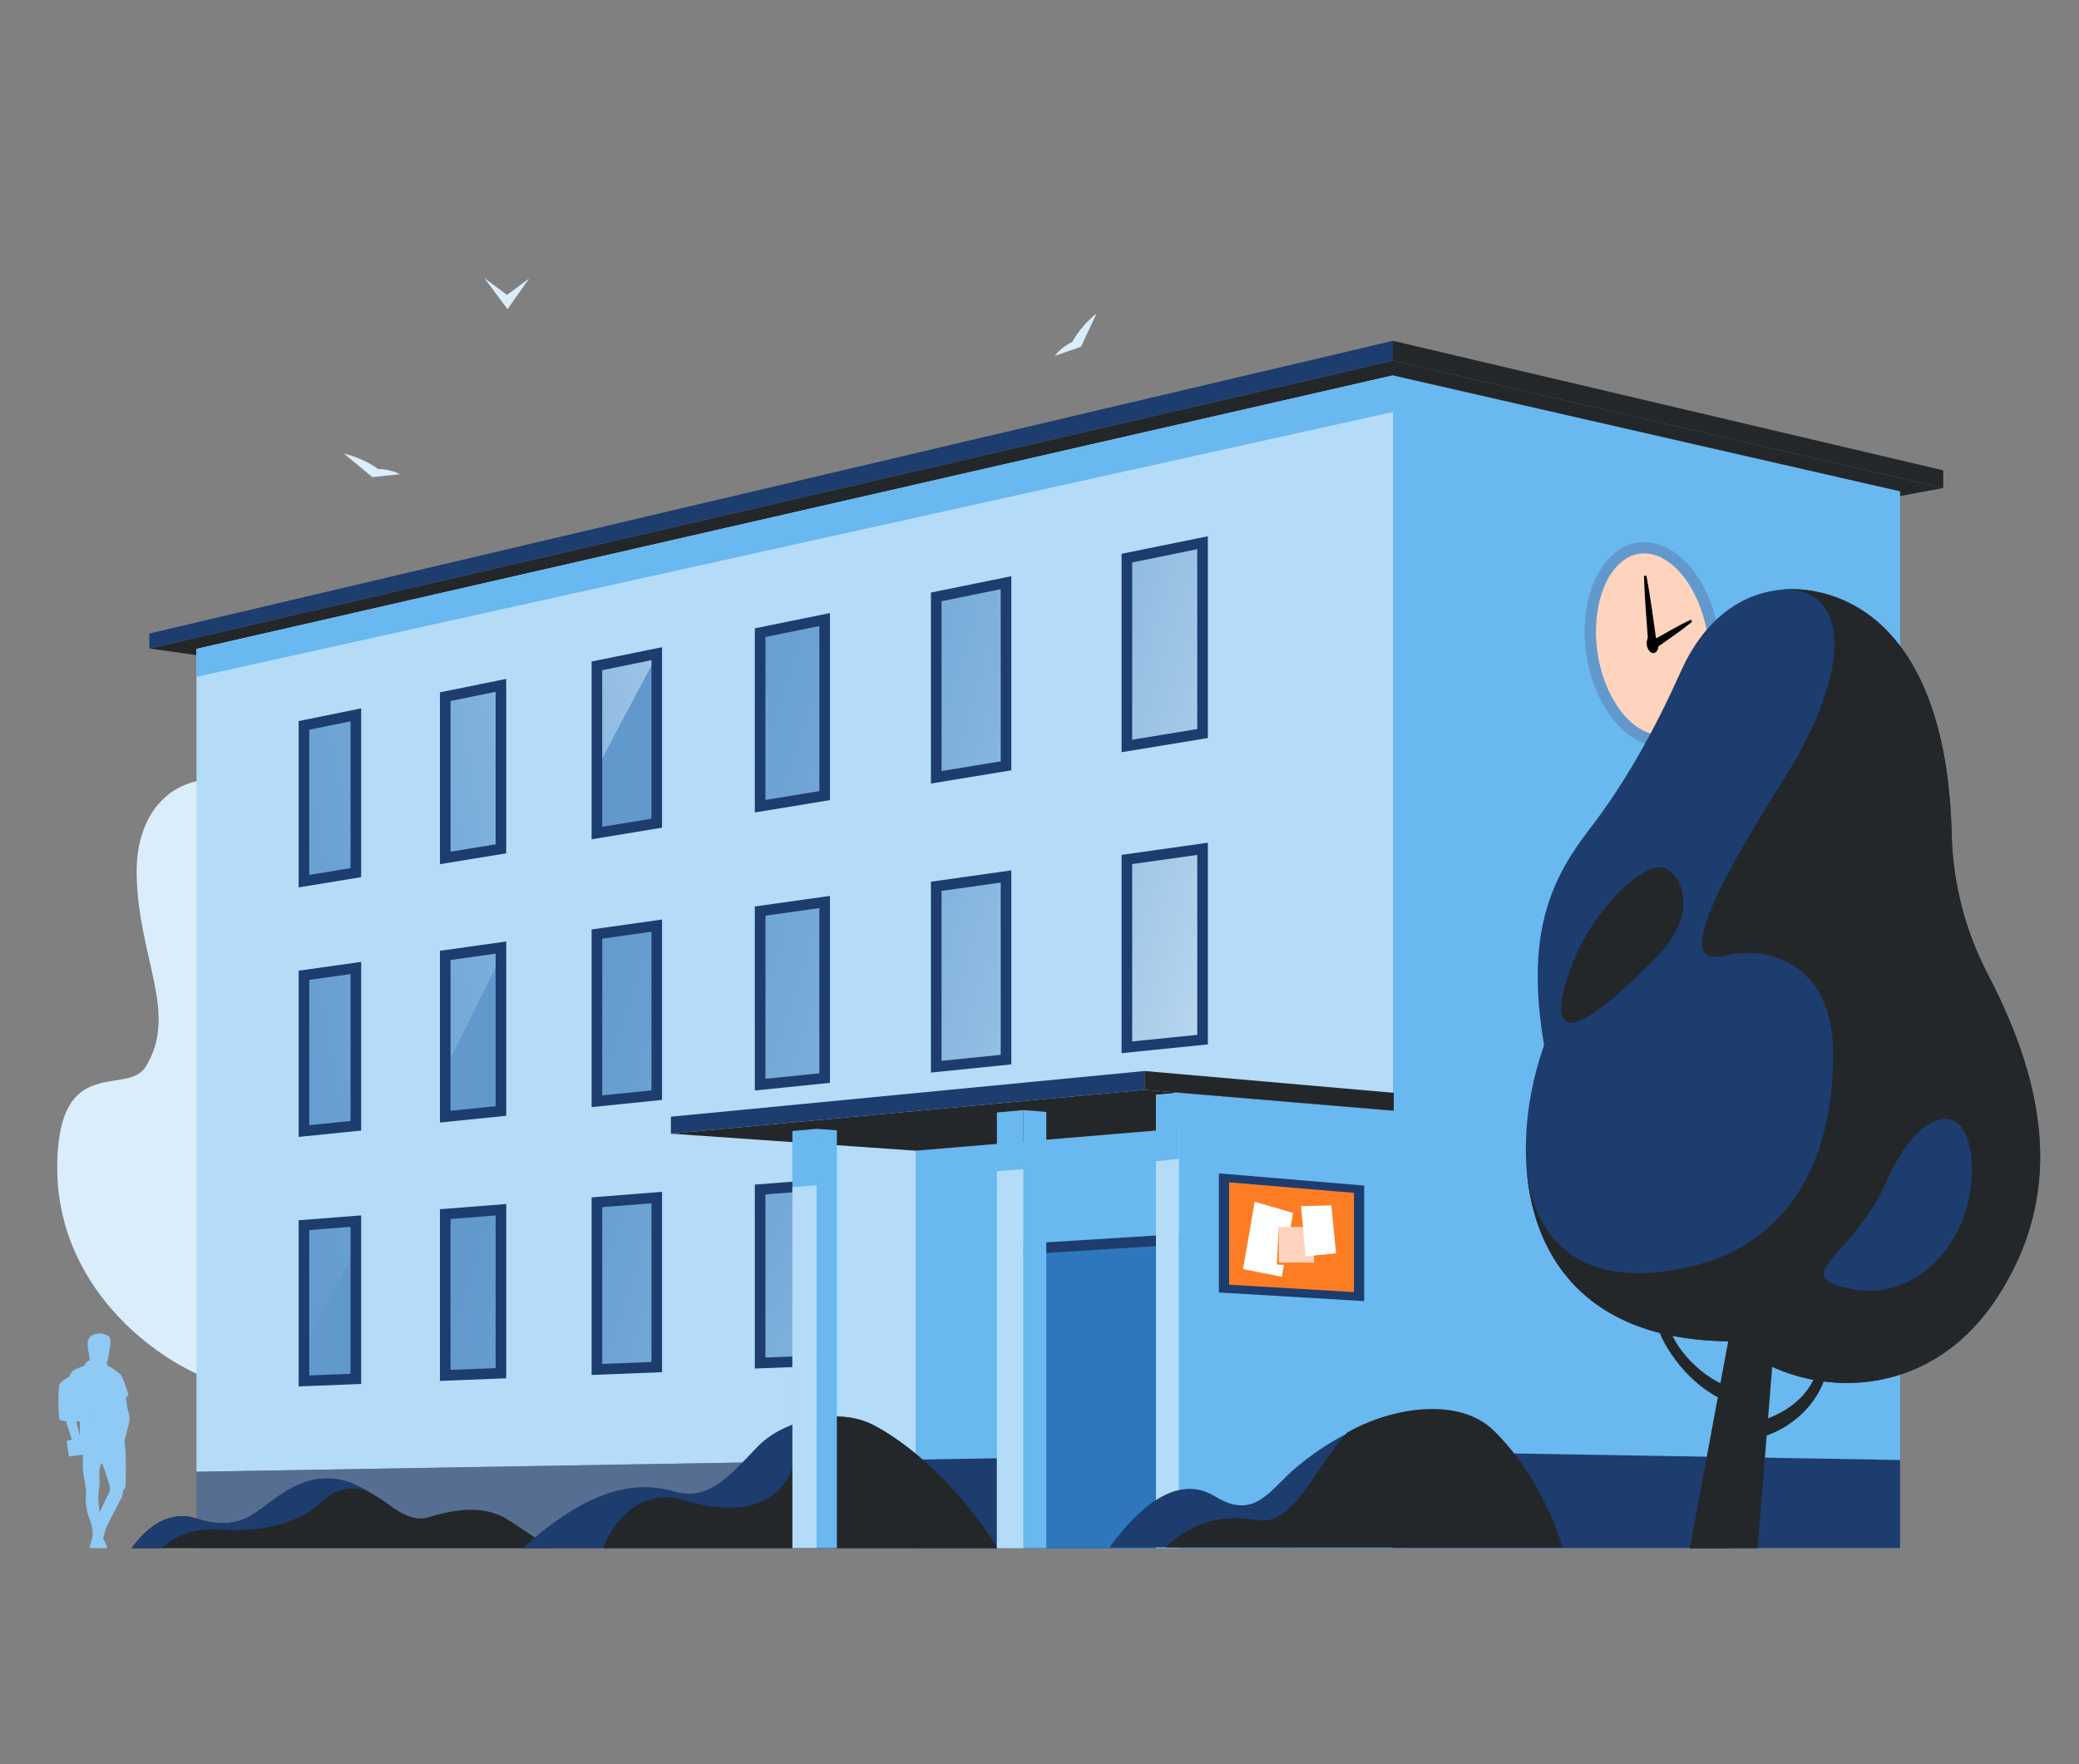 <svg width="660" height="560" viewBox="0 0 660 560" fill="none" xmlns="http://www.w3.org/2000/svg">
<rect x="0" y="0" width="660" height="560" fill="#808080" stroke="none"/>
<path d="M64.919 437.087C50.41 431.571 17.31 408.987 18.181 368.926C18.936 334.235 40.375 348.098 46.27 338.582C56.693 321.755 43.93 304.095 43.382 277.811C42.754 247.669 69.557 236.292 97.366 260.388C125.175 284.484 142.325 339.813 141.224 378.807C140.123 417.801 108.4 453.618 64.919 437.087Z" fill="#DAEDFB"/>
<path d="M442.2 114.474L47.4 205.853L216.11 229.554L616.895 154.909L442.2 114.474Z" fill="#24272A"/>
<path d="M62.379 467.156L442.2 460.72V119.168L62.379 205.976V467.156Z" fill="#B4DCF8"/>
<path d="M62.379 491.43H442.2V460.765L62.379 467.19V491.43Z" fill="#556E92"/>
<path d="M62.379 214.856L442.2 130.781V119.168L62.379 205.976V214.856Z" fill="#69B8F0"/>
<path d="M290.667 491.43H442.2V352.558L290.667 365.279V491.43Z" fill="#69B8F0"/>
<path d="M290.667 491.43H442.2V460.765L290.667 463.328V491.43Z" fill="#1C3D6E"/>
<path d="M319.389 491.43V398.392L408.817 392.821V491.43H319.389Z" fill="#2E77BD"/>
<path d="M410.499 389.474L317.707 395.255V491.43H321.07V398.415L407.136 393.052V491.43H410.499V389.474Z" fill="#1C3D6E"/>
<path d="M112.969 277L96.491 279.707V230.263L112.969 226.914V277Z" fill="#6299CD"/>
<path d="M159.022 269.434L141.349 272.338V221.145L159.022 217.553V269.434Z" fill="#6299CD"/>
<path d="M208.498 261.307L189.496 264.428V211.359L208.498 207.497V261.307Z" fill="#6299CD"/>
<path d="M261.795 252.552L241.308 255.917V200.828L261.795 196.664V252.552Z" fill="#6299CD"/>
<path d="M319.372 243.093L297.22 246.732V189.464L319.372 184.961V243.093Z" fill="#6299CD"/>
<path d="M381.768 232.843L357.738 236.791V177.163L381.768 172.279V232.843Z" fill="#6299CD"/>
<path d="M112.969 357.349L96.491 359.026V309.582L112.969 307.263V357.349Z" fill="#6299CD"/>
<path d="M159.022 352.664L141.349 354.462V303.27L159.022 300.783V352.664Z" fill="#6299CD"/>
<path d="M208.498 347.63L189.496 349.564V296.494L208.498 293.821V347.63Z" fill="#6299CD"/>
<path d="M261.795 342.208L241.308 344.292V289.204L261.795 286.321V342.208Z" fill="#6299CD"/>
<path d="M319.372 336.35L297.22 338.604V281.336L319.372 278.218V336.35Z" fill="#6299CD"/>
<path d="M381.768 330.002L357.738 332.447V272.82L381.768 269.438V330.002Z" fill="#6299CD"/>
<path d="M112.969 437.699L96.491 438.345V388.901L112.969 387.613V437.699Z" fill="#6299CD"/>
<path d="M159.022 435.894L141.349 436.586V385.394L159.022 384.012V435.894Z" fill="#6299CD"/>
<path d="M208.498 433.954L189.496 434.699V381.63L208.498 380.144V433.954Z" fill="#6299CD"/>
<path d="M261.795 431.865L241.308 432.668V377.579L261.795 375.977V431.865Z" fill="#6299CD"/>
<path d="M261.795 252.552L241.308 255.917V200.828L261.795 196.664V252.552Z" fill="url(#paint0_linear_415_7329)"/>
<path d="M319.372 243.093L297.22 246.732V189.464L319.372 184.961V243.093Z" fill="url(#paint1_linear_415_7329)"/>
<path d="M381.768 232.843L357.738 236.791V177.163L381.768 172.279V232.843Z" fill="url(#paint2_linear_415_7329)"/>
<path d="M208.498 347.63L189.496 349.564V296.494L208.498 293.821V347.63Z" fill="url(#paint3_linear_415_7329)"/>
<path d="M261.795 342.208L241.308 344.292V289.204L261.795 286.321V342.208Z" fill="url(#paint4_linear_415_7329)"/>
<path d="M319.372 336.35L297.22 338.604V281.336L319.372 278.218V336.35Z" fill="url(#paint5_linear_415_7329)"/>
<path d="M381.768 330.002L357.738 332.447V272.82L381.768 269.438V330.002Z" fill="url(#paint6_linear_415_7329)"/>
<path d="M112.969 277L96.491 279.707V230.263L112.969 226.914V277Z" fill="url(#paint7_linear_415_7329)"/>
<path d="M159.022 269.434L141.349 272.338V221.145L159.022 217.553V269.434Z" fill="url(#paint8_linear_415_7329)"/>
<path d="M202.967 218.464C204.8 215.04 206.643 211.622 208.498 208.209V207.5L189.498 211.362V243.981C193.943 235.451 198.432 226.945 202.967 218.464Z" fill="url(#paint9_linear_415_7329)"/>
<path d="M112.969 357.349L96.491 359.026V309.582L112.969 307.263V357.349Z" fill="url(#paint10_linear_415_7329)"/>
<path d="M153.711 314.426C155.478 310.88 157.248 307.336 159.022 303.794V300.783L141.349 303.27V339.338C145.461 331.03 149.582 322.726 153.711 314.426Z" fill="url(#paint11_linear_415_7329)"/>
<path d="M105.73 410.342C108.16 405.633 110.573 400.916 112.969 396.191V387.613L96.491 388.9V428.155C99.575 422.221 102.655 416.283 105.73 410.342Z" fill="url(#paint12_linear_415_7329)"/>
<path d="M159.022 435.894L141.349 436.586V385.394L159.022 384.012V435.894Z" fill="url(#paint13_linear_415_7329)"/>
<path d="M208.498 433.954L189.496 434.699V381.63L208.498 380.144V433.954Z" fill="url(#paint14_linear_415_7329)"/>
<path d="M261.795 431.865L241.308 432.668V377.579L261.795 375.977V431.865Z" fill="url(#paint15_linear_415_7329)"/>
<path d="M94.81 281.687V228.887L114.651 224.854V278.425L94.81 281.687ZM98.173 231.637V277.727L111.288 275.572V228.972L98.173 231.637Z" fill="#1C3D6E"/>
<path d="M139.667 274.317V219.771L160.7 215.5V270.866L139.667 274.317ZM143.03 222.517V270.354L157.34 268.004V219.604L143.03 222.517Z" fill="#1C3D6E"/>
<path d="M187.814 266.408V209.985L210.18 205.439V262.734L187.814 266.408ZM191.178 212.733V262.448L206.816 259.879V209.555L191.178 212.733Z" fill="#1C3D6E"/>
<path d="M239.627 257.9V199.454L263.477 194.606V253.979L239.627 257.9ZM242.99 202.2V253.935L260.113 251.122V198.722L242.99 202.2Z" fill="#1C3D6E"/>
<path d="M295.538 248.712V188.09L321.054 182.904V244.521L295.538 248.712ZM298.901 190.838V244.752L317.69 241.666V187.019L298.901 190.838Z" fill="#1C3D6E"/>
<path d="M356.057 238.771V175.789L383.45 170.221V234.271L356.057 238.771ZM359.42 178.537V234.811L380.087 231.411V174.331L359.42 178.537Z" fill="#1C3D6E"/>
<path d="M94.81 360.887V308.121L114.651 305.329V358.868L94.81 360.887ZM98.173 311.043V357.165L111.288 355.83V309.2L98.173 311.043Z" fill="#1C3D6E"/>
<path d="M139.667 356.323V301.808L160.703 298.848V354.183L139.667 356.323ZM143.03 304.731V352.6L157.34 351.144V302.717L143.03 304.731Z" fill="#1C3D6E"/>
<path d="M187.814 351.424V295.033L210.18 291.886V349.149L187.814 351.424ZM191.178 297.956V347.7L206.816 346.108V295.755L191.178 297.956Z" fill="#1C3D6E"/>
<path d="M239.627 346.154V287.742L263.477 284.386V343.727L239.627 346.154ZM242.99 290.665V342.431L260.113 340.689V288.255L242.99 290.665Z" fill="#1C3D6E"/>
<path d="M295.538 340.465V279.875L321.054 276.284V337.87L295.538 340.465ZM298.9 282.8V336.746L317.689 334.835V280.153L298.9 282.8Z" fill="#1C3D6E"/>
<path d="M356.057 334.308V271.358L383.45 267.5V331.518L356.057 334.308ZM359.42 274.281V330.586L380.087 328.486V271.376L359.42 274.281Z" fill="#1C3D6E"/>
<path d="M94.81 440.093V387.346L114.651 385.795V439.315L94.81 440.093ZM98.173 390.457V436.6L111.288 436.086V389.431L98.173 390.457Z" fill="#1C3D6E"/>
<path d="M139.667 438.335V383.835L160.703 382.19V437.51L139.667 438.335ZM143.03 386.949V434.838L157.34 434.277V385.83L143.03 386.949Z" fill="#1C3D6E"/>
<path d="M187.814 436.447V380.075L210.18 378.326V435.571L187.814 436.447ZM191.178 383.185V432.95L206.816 432.337V381.962L191.178 383.185Z" fill="#1C3D6E"/>
<path d="M239.627 434.417V376.024L263.477 374.159V433.481L239.627 434.417ZM242.99 379.134V430.919L260.113 430.248V377.8L242.99 379.134Z" fill="#1C3D6E"/>
<path d="M603.208 491.43H442.2V119.168L603.208 155.967V491.43Z" fill="#69B8F0"/>
<path d="M442.2 108.183L47.4 201.101V205.853L442.2 114.474V108.183Z" fill="#1C3D6E"/>
<path d="M442.2 108.183L616.895 149.298V154.909L442.2 114.474V108.183Z" fill="#24272A"/>
<path d="M212.977 359.859L363.351 345.938L442.2 352.558L290.775 365.27L212.977 359.859Z" fill="#24272A"/>
<path d="M374.286 491.43H445.721V352.853L374.286 346.856V491.43Z" fill="#69B8F0"/>
<path d="M386.938 410.265L433.069 413.013V376.334L386.938 372.461V410.265Z" fill="#1C3D6E"/>
<path d="M390.186 407.796L429.821 410.158V378.645L390.186 375.317V407.796Z" fill="#FE7D24"/>
<path d="M366.977 491.43H374.286V346.856L366.977 347.523V491.43Z" fill="#B4DCF8"/>
<path d="M374.286 367.866V346.856L366.977 347.619V368.631L374.286 367.866Z" fill="#69B8F0"/>
<path d="M363.316 339.968L212.977 354.471V359.859L363.316 345.941V339.968Z" fill="#1C3D6E"/>
<path d="M442.456 352.579L363.316 345.935V339.968L442.456 346.891V352.579Z" fill="#24272A"/>
<path d="M259.251 491.43H251.551V359.026L259.251 358.328V491.43Z" fill="#69B8F0"/>
<path d="M41.794 491.43C47.613 483.309 54.801 479.594 62.332 482.017C69.863 484.44 75.681 483.847 80.816 480.428C85.951 477.009 92.967 470.245 101.524 469.428C110.081 468.611 115.387 472.649 119.666 475.072C123.945 477.495 129.572 483.658 136.15 481.597C149.842 477.308 156.981 479.579 161.957 482.834C167.403 486.397 174.825 491.434 174.825 491.434L41.794 491.43Z" fill="#24272A"/>
<path d="M165.916 491.43C189.116 470.43 203.868 470.51 214.374 473.512C224.88 476.514 231.741 468.412 240.302 459.403C248.863 450.394 266.449 446.79 276.955 452.193C287.461 457.596 303.611 470.431 316.701 491.43H165.916Z" fill="#1C3D6E"/>
<path d="M251.551 465.813C245.858 482.241 226.61 479.262 216.666 476.098C206.966 473.01 196.358 478.587 191.544 491.43H316.7C303.61 470.43 287.461 457.596 276.955 452.193C273.474 450.517 269.658 449.654 265.795 449.67C262.078 450.328 255.4 454.705 251.551 465.813Z" fill="#24272A"/>
<path d="M259.251 491.43H251.551V376.84L259.251 376.238V491.43Z" fill="#B4DCF8"/>
<path d="M324.903 491.43H316.482V353.139L324.903 352.376V491.43Z" fill="#69B8F0"/>
<path d="M324.903 491.43H316.482V371.766L324.903 371.108V491.43Z" fill="#B4DCF8"/>
<path d="M265.676 491.43H259.251V358.328L265.676 358.792V491.43Z" fill="#69B8F0"/>
<path d="M332.156 491.43H324.903V352.376L332.156 352.945V491.43Z" fill="#69B8F0"/>
<path d="M603.208 491.43H442.2V460.72L603.208 463.448V491.43Z" fill="#1C3D6E"/>
<path d="M70.815 485.6C80.209 486.131 93.326 484.891 101.834 476.914C109.271 469.943 116.053 472.999 117.644 473.88C113.706 471.534 108.789 468.73 101.524 469.424C92.967 470.243 85.95 477.007 80.816 480.424C75.682 483.841 69.862 484.436 62.332 482.013C54.802 479.59 47.613 483.305 41.794 491.426H51.14C56.989 486.843 61.421 485.07 70.815 485.6Z" fill="#1C3D6E"/>
<path d="M476.818 353.48C476.797 352.8 476.781 352.117 476.783 351.424C476.786 352.11 476.798 352.795 476.818 353.48Z" fill="#24272A"/>
<path d="M527.294 235.123C526.594 235.122 525.895 235.064 525.204 234.95C513.984 233.102 504.856 217.658 504.856 200.521C504.856 185.326 512.206 173.867 521.956 173.867C522.829 173.87 523.7 173.959 524.556 174.135C535.496 176.369 544.399 191.772 544.399 208.472C544.399 215.994 542.572 222.872 539.258 227.827C536.113 232.527 531.867 235.127 527.298 235.127L527.294 235.123Z" fill="#FFD4BF"/>
<path d="M521.952 175.664C522.705 175.666 523.456 175.744 524.194 175.896C534.172 177.932 542.602 192.85 542.602 208.472C542.602 222.41 535.878 233.328 527.295 233.328C526.692 233.327 526.09 233.276 525.495 233.178C515.282 231.497 506.653 216.542 506.653 200.521C506.653 186.35 513.23 175.664 521.952 175.664ZM521.953 172.073C511.338 172.073 503.064 184.022 503.064 200.521C503.064 218.527 512.918 234.746 524.913 236.721C525.701 236.853 526.498 236.919 527.296 236.921C537.98 236.921 546.196 224.816 546.196 208.475C546.196 190.939 536.738 174.793 524.916 172.381C523.942 172.182 522.95 172.081 521.956 172.081L521.953 172.073Z" fill="#6299CD"/>
<path d="M526.492 204.84C526.492 203.323 525.674 201.926 524.652 201.716C523.613 201.504 522.76 202.593 522.76 204.152C522.76 205.711 523.613 207.114 524.652 207.284C525.674 207.452 526.492 206.357 526.492 204.84Z" fill="black"/>
<path d="M523.288 204.64C522.77 197.368 522.097 190.112 521.888 182.807L522.681 182.721C524.032 189.904 524.922 197.136 525.968 204.351L523.288 204.64Z" fill="black"/>
<path d="M523.907 203.7C528.167 201.32 532.343 198.808 536.767 196.687L537.194 197.361C533.382 200.45 529.322 203.146 525.346 205.976L523.907 203.7Z" fill="black"/>
<path d="M549.894 425.773C482.948 425.773 476.731 369.633 490.187 331.788C484.398 297.454 491.618 280.051 504.447 263.426C516.323 248.036 525.654 230.898 533.591 213.153C542.752 192.674 558.935 184.181 576.805 187.853C598.772 192.363 618.355 214.21 619.575 264.653C619.928 280.151 623.831 295.361 630.983 309.114C650.453 346.399 654.803 380.37 633.746 412.281C611.048 446.679 570.918 444.073 549.894 425.773Z" fill="#1C3D6E"/>
<path d="M526.232 303.425C540.932 288.352 532.597 274.646 526.232 275.289C519.867 275.932 506.605 288.482 500.239 303.425C493.873 318.368 488.039 342.589 526.232 303.425Z" fill="#24272A"/>
<path d="M630.982 309.114C623.831 295.361 619.929 280.15 619.575 264.653C618.355 214.207 598.775 192.36 576.805 187.853C573.273 187.112 569.655 186.871 566.056 187.138C586.749 186.489 588.819 211.685 566.038 247.745C543.257 283.805 532.067 307.154 547.45 303.4C562.833 299.646 581.4 307.15 581.93 333.158C582.46 359.166 573.973 392.558 537.93 401.732C503.113 410.597 485.551 394.266 484.464 367.82C485.564 397.664 502.53 425.769 549.897 425.769C570.921 444.069 611.051 446.675 633.749 412.277C654.8 380.37 650.453 346.4 630.982 309.114ZM588.311 409.247C566.452 405.247 588.311 399.211 598.836 375.106C608.936 351.976 624.784 347.433 625.979 369.458C627.174 391.483 610.171 413.248 588.311 409.247Z" fill="#24272A"/>
<path d="M563.549 422.004L557.976 491.44L536.436 491.543L550.649 414.915L563.549 422.004Z" fill="#24272A"/>
<path d="M545.339 443.547C535.173 438.164 526.581 426.287 525.317 417.695L528.38 416.059C530.543 429.803 542.754 437.891 547.555 439.67L545.339 443.547Z" fill="#24272A"/>
<path d="M554.105 452.257C568.293 449.504 575.281 441.669 576.975 434.257H580.151C578.034 445.904 567.128 455.663 554.105 457.332V452.257Z" fill="#24272A"/>
<path d="M352.2 491.2C361.026 479.1 373.513 467.4 385.834 475.057C398.334 482.818 403.325 472.668 411.358 465.913C426.258 453.382 450.112 441.596 462.732 457.147C474.216 471.3 470.99 491.2 470.99 491.2H352.2Z" fill="#1C3D6E"/>
<path d="M370.1 491.2H496.038C496.038 491.2 490.55 470.313 474.357 454.239C463.288 443.253 441.957 446.651 427.775 454.664C417.088 466.221 410.65 484.403 399.359 482.54C389.893 480.973 379.655 481.771 370.1 491.2Z" fill="#24272A"/>
<path d="M118.222 151.456L109.198 144.007C113.106 144.899 116.797 146.557 120.059 148.885C122.459 148.879 124.825 149.443 126.964 150.53L118.222 151.456Z" fill="#DAEDFB"/>
<path d="M343.148 110.082L348.136 99.5C344.981 101.972 342.349 105.046 340.39 108.543C338.217 109.56 336.317 111.079 334.846 112.974L343.148 110.082Z" fill="#DAEDFB"/>
<path d="M167.95 88.435L161.124 98.142L153.745 88.258L160.968 93.604L167.95 88.435Z" fill="#DAEDFB"/>
<path d="M398.317 381.465L394.623 402.861L406.938 405.285L410.499 385.018L398.317 381.465Z" fill="white"/>
<path d="M408.941 401.63L405.333 401.385L405.975 389.474L410.004 392.737L408.941 401.63Z" fill="#FE7D24"/>
<path d="M405.975 389.474H416.857L417.189 400.785H405.975V389.474Z" fill="#FFD4BF"/>
<path d="M413.03 382.877L414.488 398.775L424.145 397.864L422.642 382.604L413.03 382.877Z" fill="white"/>
<path d="M27.263 474.672C27.118 476.971 27.414 479.276 28.136 481.464C28.886 483.076 29.331 484.814 29.447 486.588C29.447 489.094 28.336 490.288 28.547 491.43H34.011C33.832 490.438 33.424 489.501 32.82 488.693C32.82 488.693 31.2 477.85 31.2 475.625C31.2 473.4 31.478 473.163 31.6 471.018C31.722 468.873 31.282 467.245 31.719 465.818L32.156 464.388C32.68 463.602 33.264 462.858 33.904 462.164C34.46 461.687 32.871 455.252 32.871 455.252L27.671 455.093L26.837 456.722C26.837 456.722 25.764 464.706 26.598 468.678C27.432 472.65 27.382 473.6 27.263 474.672Z" fill="#8ECAF4"/>
<path d="M20.987 445.8C20.887 447.573 20.887 449.349 20.987 451.122C21.146 451.957 22.814 456.961 22.814 456.961L21.173 457.344L21.86 462.323L29.05 461.41L27.191 456.01L25.515 456.445C25.515 456.445 24.721 453.506 24.443 452.036C24.165 450.566 23.843 450.288 23.886 449.936C23.929 449.584 24.286 445.567 24.286 445.448C23.181 445.506 22.079 445.623 20.987 445.8Z" fill="#8ECAF4"/>
<path d="M39.417 457.156C40.211 460.294 40.017 472.21 39.695 472.488C39.373 472.766 39.095 473.044 39.095 473.044C39.03 473.858 38.856 474.659 38.579 475.427C38.221 476.102 33.733 484.602 33.534 485.397C33.335 486.192 32.541 489.21 32.541 489.21L30.953 481.464C30.953 481.464 33.095 476.897 34.01 475.03L34.925 473.163C34.925 473.163 34.647 472.09 34.925 471.852C34.289 470.581 32.939 464.703 32.144 464.385C31.711 464.239 31.345 463.944 31.111 463.551L32.104 455.845H38.539L39.417 457.156Z" fill="#8ECAF4"/>
<path d="M38.583 456.878L39.298 457.911C39.298 457.911 41.244 451.555 41.165 450.126C41.125 449.292 40.936 448.471 40.608 447.703C40.608 447.703 39.855 443.532 39.973 443.413C40.252 443.243 40.544 443.097 40.847 442.976C40.847 442.976 39.139 437.137 38.265 436.303C37.289 435.476 36.266 434.707 35.2 434L34.219 433.524L33.819 432.809C34.135 432.06 34.349 431.271 34.455 430.465C34.495 429.552 35.646 425.024 34.655 424.309C33.967 423.788 33.158 423.449 32.304 423.324C31.45 423.199 30.578 423.292 29.769 423.594C27.624 424.388 27.704 426.811 27.902 427.804C28.1 428.797 28.502 431.855 28.502 431.855C28.108 431.923 27.742 432.107 27.452 432.383C27.162 432.659 26.961 433.014 26.873 433.405C24.986 434.358 23.259 434.477 22.385 436.105C21.511 437.733 20.002 445.757 20.002 445.757L21.67 446.115L23.775 446.433L25.285 446.869C25.285 446.869 25.402 454.308 25.304 455.613C25.206 456.918 25.204 457.276 25.204 457.276L28.382 457.912L38.583 456.878Z" fill="#8ECAF4"/>
<path d="M23.821 436.156C23.821 436.156 19.421 437.97 18.921 439.5C18.421 441.03 18.393 449.884 18.965 450.665C19.537 451.446 28.62 451.082 28.62 451.082L27.92 437.967L23.821 436.156Z" fill="#8ECAF4"/>
<defs>
<linearGradient id="paint0_linear_415_7329" x1="205.582" y1="212.024" x2="483.167" y2="298.171" gradientUnits="userSpaceOnUse">
<stop stop-color="#8ECAF4" stop-opacity="0"/>
<stop offset="0.991" stop-color="white"/>
</linearGradient>
<linearGradient id="paint1_linear_415_7329" x1="213.523" y1="186.434" x2="491.108" y2="272.582" gradientUnits="userSpaceOnUse">
<stop stop-color="#8ECAF4" stop-opacity="0"/>
<stop offset="0.991" stop-color="white"/>
</linearGradient>
<linearGradient id="paint2_linear_415_7329" x1="222.125" y1="158.719" x2="499.71" y2="244.866" gradientUnits="userSpaceOnUse">
<stop stop-color="#8ECAF4" stop-opacity="0"/>
<stop offset="0.991" stop-color="white"/>
</linearGradient>
<linearGradient id="paint3_linear_415_7329" x1="173.958" y1="313.922" x2="451.543" y2="400.069" gradientUnits="userSpaceOnUse">
<stop stop-color="#8ECAF4" stop-opacity="0"/>
<stop offset="0.991" stop-color="white"/>
</linearGradient>
<linearGradient id="paint4_linear_415_7329" x1="180.383" y1="293.22" x2="457.968" y2="379.367" gradientUnits="userSpaceOnUse">
<stop stop-color="#8ECAF4" stop-opacity="0"/>
<stop offset="0.991" stop-color="white"/>
</linearGradient>
<linearGradient id="paint5_linear_415_7329" x1="187.32" y1="270.867" x2="464.905" y2="357.014" gradientUnits="userSpaceOnUse">
<stop stop-color="#8ECAF4" stop-opacity="0"/>
<stop offset="0.991" stop-color="white"/>
</linearGradient>
<linearGradient id="paint6_linear_415_7329" x1="194.834" y1="246.657" x2="472.419" y2="332.804" gradientUnits="userSpaceOnUse">
<stop stop-color="#8ECAF4" stop-opacity="0"/>
<stop offset="0.991" stop-color="white"/>
</linearGradient>
<linearGradient id="paint7_linear_415_7329" x1="56.763" y1="262.187" x2="341.749" y2="210.317" gradientUnits="userSpaceOnUse">
<stop stop-color="#8ECAF4" stop-opacity="0"/>
<stop offset="0.991" stop-color="white"/>
</linearGradient>
<linearGradient id="paint8_linear_415_7329" x1="56.749" y1="262.108" x2="341.735" y2="210.238" gradientUnits="userSpaceOnUse">
<stop stop-color="#8ECAF4" stop-opacity="0"/>
<stop offset="0.991" stop-color="white"/>
</linearGradient>
<linearGradient id="paint9_linear_415_7329" x1="54.903" y1="251.964" x2="339.889" y2="200.094" gradientUnits="userSpaceOnUse">
<stop stop-color="#8ECAF4" stop-opacity="0"/>
<stop offset="0.991" stop-color="white"/>
</linearGradient>
<linearGradient id="paint10_linear_415_7329" x1="70.859" y1="339.63" x2="355.845" y2="287.761" gradientUnits="userSpaceOnUse">
<stop stop-color="#8ECAF4" stop-opacity="0"/>
<stop offset="0.991" stop-color="white"/>
</linearGradient>
<linearGradient id="paint11_linear_415_7329" x1="69.89" y1="334.31" x2="354.876" y2="282.44" gradientUnits="userSpaceOnUse">
<stop stop-color="#8ECAF4" stop-opacity="0"/>
<stop offset="0.991" stop-color="white"/>
</linearGradient>
<linearGradient id="paint12_linear_415_7329" x1="83.819" y1="410.835" x2="368.805" y2="358.965" gradientUnits="userSpaceOnUse">
<stop stop-color="#8ECAF4" stop-opacity="0"/>
<stop offset="0.991" stop-color="white"/>
</linearGradient>
<linearGradient id="paint13_linear_415_7329" x1="144.587" y1="408.562" x2="422.172" y2="494.709" gradientUnits="userSpaceOnUse">
<stop stop-color="#8ECAF4" stop-opacity="0"/>
<stop offset="0.991" stop-color="white"/>
</linearGradient>
<linearGradient id="paint14_linear_415_7329" x1="149.69" y1="392.119" x2="427.275" y2="478.266" gradientUnits="userSpaceOnUse">
<stop stop-color="#8ECAF4" stop-opacity="0"/>
<stop offset="0.991" stop-color="white"/>
</linearGradient>
<linearGradient id="paint15_linear_415_7329" x1="181.522" y1="363.166" x2="414.97" y2="500.363" gradientUnits="userSpaceOnUse">
<stop stop-color="#8ECAF4" stop-opacity="0"/>
<stop offset="0.991" stop-color="white"/>
</linearGradient>
</defs>
</svg>
